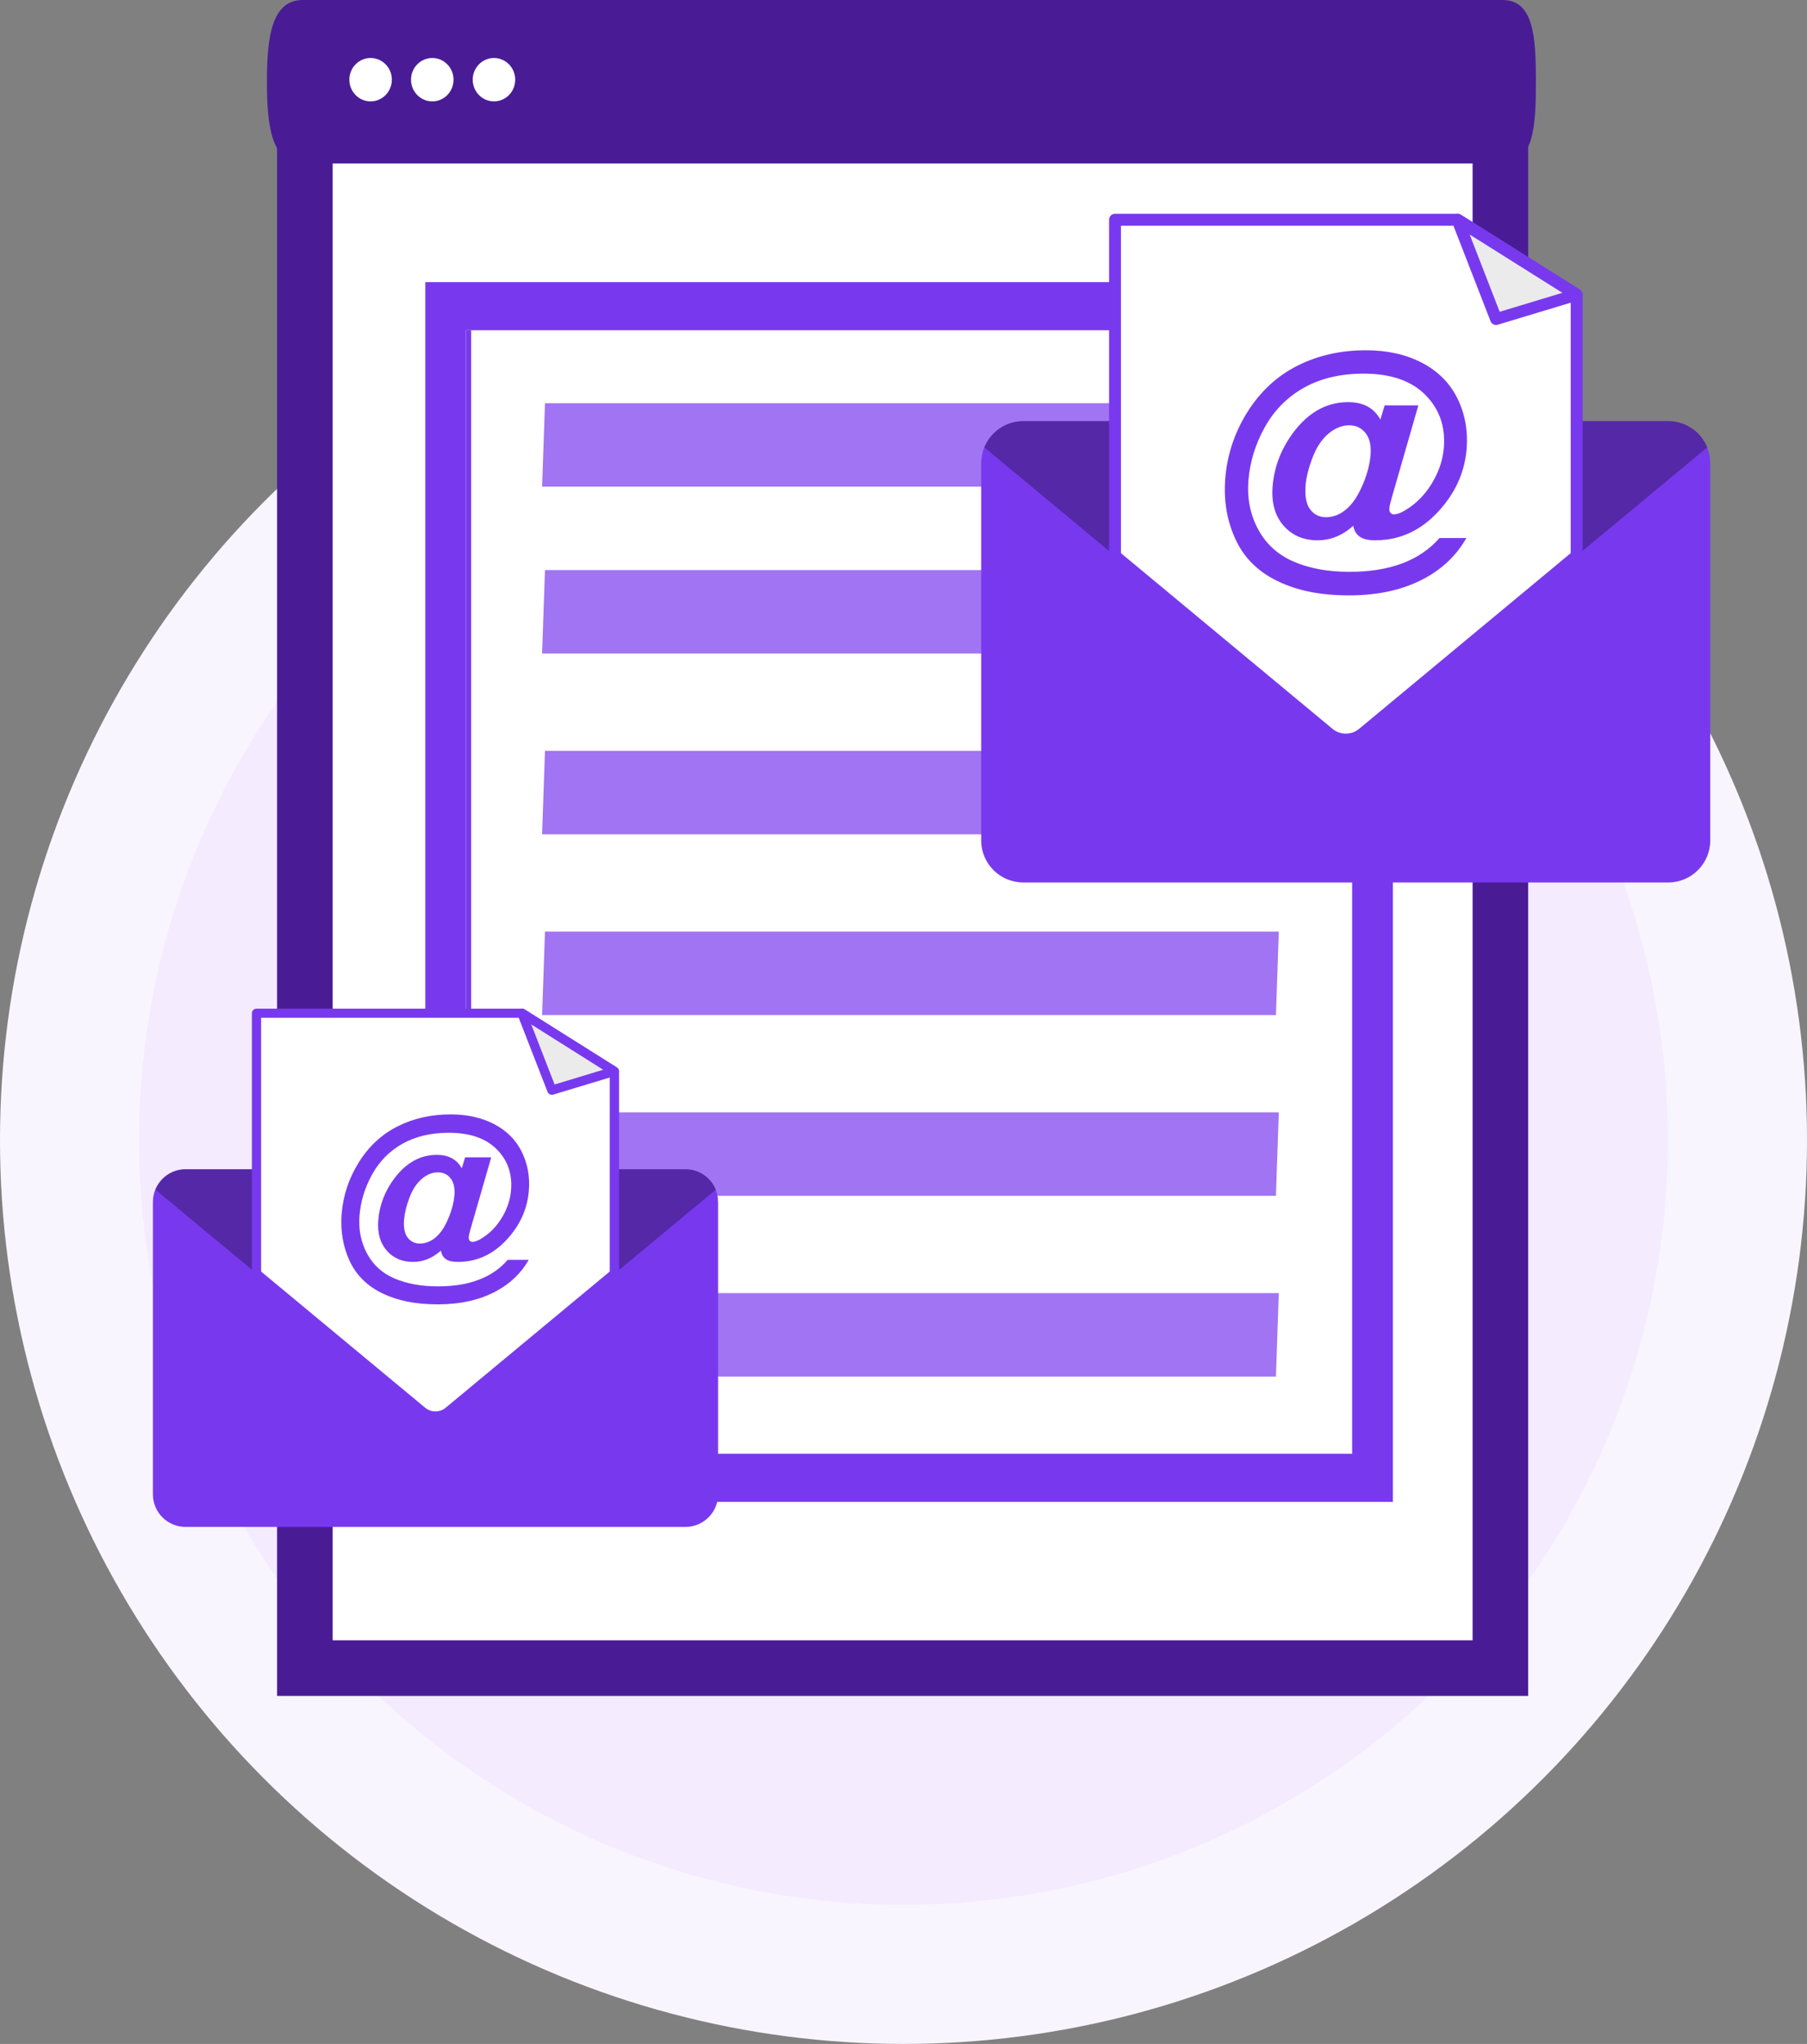 <svg width="130" height="147" viewBox="0 0 130 147" fill="none" xmlns="http://www.w3.org/2000/svg">
<rect x="0" y="0" width="130" height="147" fill="#808080" stroke="none"/>
<circle cx="65" cy="82" r="60" fill="#F4EBFF" stroke="#F9F5FF" stroke-width="10"/>
<path d="M21.934 3.47H107.942V119.97H21.934V3.47Z" fill="white" stroke="#491C96" stroke-width="4"/>
<path d="M108.091 0H21.794C19.548 0 19.203 2.632 19.203 5.878C19.203 9.124 19.548 11.756 21.794 11.756H108.091C110.336 11.756 110.497 9.124 110.497 5.878C110.497 2.632 110.336 0 108.091 0Z" fill="#491C96"/>
<path d="M26.662 7.292C27.507 7.292 28.191 6.593 28.191 5.731C28.191 4.87 27.507 4.171 26.662 4.171C25.817 4.171 25.133 4.87 25.133 5.731C25.133 6.593 25.817 7.292 26.662 7.292Z" fill="white"/>
<path d="M31.1 7.292C31.944 7.292 32.629 6.593 32.629 5.731C32.629 4.87 31.944 4.171 31.1 4.171C30.255 4.171 29.57 4.87 29.57 5.731C29.57 6.593 30.255 7.292 31.1 7.292Z" fill="white"/>
<path d="M35.537 7.292C36.382 7.292 37.066 6.593 37.066 5.731C37.066 4.87 36.382 4.171 35.537 4.171C34.693 4.171 34.008 4.87 34.008 5.731C34.008 6.593 34.693 7.292 35.537 7.292Z" fill="white"/>
<path d="M30.597 108.015L100.207 108.015L100.207 20.29L30.597 20.29L30.597 108.015Z" fill="#7839EE"/>
<path d="M97.277 104.553V23.751L33.52 23.751L33.52 104.553H97.277Z" fill="white"/>
<path d="M33.895 104.553L33.895 23.751H33.525L33.525 104.553H33.895Z" fill="#7839EE"/>
<path opacity="0.7" d="M39 35H91.793L92 29H39.207L39 35Z" fill="#7839EE"/>
<path opacity="0.7" d="M39 47H91.793L92 41H39.207L39 47Z" fill="#7839EE"/>
<path opacity="0.7" d="M39 60H91.793L92 54H39.207L39 60Z" fill="#7839EE"/>
<path opacity="0.7" d="M39 73H91.793L92 67H39.207L39 73Z" fill="#7839EE"/>
<path opacity="0.7" d="M39 86H91.793L92 80H39.207L39 86Z" fill="#7839EE"/>
<path opacity="0.7" d="M39 99H91.793L92 93H39.207L39 99Z" fill="#7839EE"/>
<path d="M123.039 33.308V60.45C123.039 62.11 121.683 63.466 120.023 63.466H73.606C71.946 63.466 70.59 62.11 70.59 60.45V33.308C70.59 32.912 70.668 32.531 70.809 32.185C71.254 31.076 72.341 30.292 73.606 30.292H120.023C121.28 30.292 122.375 31.076 122.82 32.178C122.961 32.524 123.039 32.905 123.039 33.308Z" fill="#7839EE"/>
<path opacity="0.3" d="M122.82 32.178L98.051 52.738C97.33 53.331 96.292 53.331 95.579 52.738L70.816 32.178C71.261 31.069 72.349 30.285 73.613 30.285H120.03C121.288 30.285 122.382 31.069 122.827 32.171L122.82 32.178Z" fill="black"/>
<path d="M104.861 15.805H80.219V39.974L95.588 52.736C96.308 53.337 97.346 53.337 98.06 52.736L113.428 39.974V21.201L104.854 15.812L104.861 15.805Z" fill="white"/>
<path d="M96.825 53.62C96.288 53.62 95.751 53.436 95.313 53.076L79.944 40.313C79.846 40.228 79.789 40.108 79.789 39.981V15.805C79.789 15.565 79.98 15.374 80.22 15.374H104.862C104.94 15.374 105.025 15.395 105.088 15.438L113.663 20.827C113.79 20.904 113.86 21.046 113.86 21.187V39.967C113.86 40.094 113.804 40.214 113.705 40.299L98.336 53.062C97.898 53.429 97.362 53.605 96.825 53.605V53.62ZM80.644 39.783L95.857 52.412C96.415 52.878 97.227 52.878 97.785 52.412L112.999 39.783V21.434L104.735 16.236H80.644V39.776V39.783Z" fill="#7839EE"/>
<path d="M113.427 21.202L104.859 15.806L107.635 22.953L113.427 21.202Z" fill="#EBEBEB"/>
<path d="M107.635 23.376C107.459 23.376 107.303 23.27 107.233 23.101L104.457 15.96C104.393 15.791 104.443 15.593 104.584 15.473C104.725 15.353 104.93 15.346 105.086 15.438L113.653 20.827C113.794 20.918 113.872 21.081 113.851 21.25C113.829 21.42 113.709 21.554 113.547 21.604L107.748 23.355C107.706 23.369 107.664 23.376 107.621 23.376H107.635ZM105.728 16.857L107.89 22.423L112.403 21.06L105.728 16.864V16.857Z" fill="#7839EE"/>
<path d="M103.544 38.696H105.494C104.787 39.939 103.77 40.906 102.457 41.613C100.945 42.418 99.151 42.82 97.067 42.82C94.984 42.82 93.338 42.481 91.919 41.796C90.506 41.118 89.489 40.108 88.882 38.78C88.267 37.453 88.027 36.005 88.147 34.437C88.281 32.72 88.811 31.117 89.736 29.641C90.662 28.165 91.862 27.049 93.331 26.307C94.8 25.566 96.446 25.191 98.254 25.191C99.794 25.191 101.143 25.488 102.294 26.088C103.445 26.689 104.293 27.536 104.844 28.638C105.388 29.74 105.614 30.948 105.515 32.254C105.395 33.815 104.808 35.221 103.749 36.478C102.421 38.067 100.818 38.858 98.932 38.858C98.424 38.858 98.049 38.766 97.809 38.59C97.569 38.413 97.414 38.152 97.357 37.813C96.58 38.512 95.726 38.858 94.786 38.858C93.769 38.858 92.957 38.505 92.343 37.806C91.728 37.106 91.467 36.174 91.551 35.016C91.664 33.582 92.166 32.268 93.063 31.082C94.151 29.641 95.457 28.921 96.99 28.921C98.078 28.921 98.847 29.337 99.306 30.171L99.617 29.154H102.04L100.147 35.729C100.027 36.146 99.963 36.414 99.956 36.534C99.942 36.69 99.97 36.803 100.034 36.88C100.098 36.958 100.182 36.993 100.274 36.993C100.571 36.993 100.959 36.817 101.454 36.464C102.11 35.998 102.668 35.376 103.113 34.592C103.558 33.808 103.813 33.003 103.876 32.163C103.989 30.658 103.544 29.401 102.534 28.391C101.524 27.381 100.048 26.872 98.099 26.872C96.446 26.872 95.012 27.211 93.812 27.882C92.611 28.56 91.664 29.507 90.986 30.736C90.308 31.958 89.92 33.236 89.814 34.564C89.715 35.856 89.948 37.029 90.52 38.081C91.092 39.141 91.947 39.91 93.084 40.398C94.221 40.885 95.549 41.125 97.067 41.125C98.586 41.125 99.801 40.92 100.881 40.518C101.962 40.108 102.859 39.501 103.565 38.688L103.544 38.696ZM93.925 34.931C93.868 35.708 93.981 36.28 94.264 36.647C94.546 37.015 94.927 37.198 95.387 37.198C95.733 37.198 96.072 37.114 96.389 36.944C96.63 36.824 96.877 36.626 97.124 36.365C97.477 35.99 97.795 35.447 98.092 34.733C98.381 34.02 98.551 33.349 98.6 32.734C98.657 32.042 98.537 31.513 98.24 31.145C97.943 30.778 97.555 30.587 97.067 30.587C96.545 30.587 96.043 30.792 95.563 31.195C95.083 31.605 94.701 32.184 94.419 32.932C94.136 33.681 93.967 34.352 93.925 34.931Z" fill="#7839EE"/>
<path d="M51.661 86.436V107.476C51.661 108.761 50.609 109.814 49.323 109.814H13.338C12.052 109.814 11 108.761 11 107.476V86.436C11 86.125 11.064 85.828 11.169 85.56C11.516 84.705 12.356 84.091 13.338 84.091H49.316C50.291 84.091 51.138 84.698 51.484 85.553C51.597 85.821 51.654 86.118 51.654 86.429L51.661 86.436Z" fill="#7839EE"/>
<path opacity="0.3" d="M51.495 85.56L32.298 101.501C31.74 101.96 30.935 101.96 30.384 101.501L11.188 85.567C11.534 84.712 12.374 84.098 13.356 84.098H49.334C50.309 84.098 51.156 84.705 51.502 85.56H51.495Z" fill="black"/>
<path d="M37.554 72.866H18.449V91.604L30.364 101.499C30.922 101.965 31.727 101.965 32.285 101.499L44.2 91.604V77.047L37.554 72.866Z" fill="white"/>
<path d="M31.329 102.178C30.912 102.178 30.495 102.037 30.156 101.754L18.241 91.866C18.163 91.802 18.121 91.711 18.121 91.612V72.874C18.121 72.69 18.269 72.542 18.453 72.542H37.558C37.622 72.542 37.685 72.563 37.735 72.591L44.381 76.773C44.48 76.836 44.536 76.942 44.536 77.055V91.612C44.536 91.711 44.494 91.802 44.416 91.866L32.501 101.761C32.162 102.044 31.745 102.185 31.329 102.185V102.178ZM18.785 91.449L30.58 101.238C31.011 101.599 31.639 101.599 32.07 101.238L43.865 91.449V77.232L37.459 73.199H18.785V91.449Z" fill="#7839EE"/>
<path d="M44.19 77.048L37.551 72.867L39.698 78.404L44.19 77.048Z" fill="#EBEBEB"/>
<path d="M39.702 78.737C39.567 78.737 39.44 78.653 39.391 78.525L37.237 72.988C37.187 72.854 37.222 72.706 37.336 72.614C37.449 72.522 37.604 72.515 37.724 72.586L44.37 76.767C44.483 76.837 44.54 76.965 44.526 77.092C44.511 77.219 44.42 77.325 44.292 77.367L39.8 78.723C39.8 78.723 39.737 78.737 39.702 78.737ZM38.225 73.687L39.899 77.996L43.395 76.936L38.225 73.68V73.687Z" fill="#7839EE"/>
<path d="M36.527 90.609H38.039C37.488 91.569 36.704 92.325 35.68 92.869C34.508 93.497 33.116 93.808 31.499 93.808C29.881 93.808 28.603 93.547 27.508 93.017C26.413 92.487 25.629 91.71 25.149 90.679C24.676 89.648 24.485 88.525 24.577 87.317C24.683 85.989 25.093 84.746 25.813 83.595C26.534 82.444 27.459 81.582 28.603 81.01C29.74 80.431 31.011 80.148 32.424 80.148C33.617 80.148 34.663 80.382 35.553 80.848C36.443 81.314 37.107 81.971 37.53 82.825C37.954 83.68 38.131 84.612 38.046 85.629C37.954 86.837 37.495 87.932 36.676 88.906C35.645 90.135 34.401 90.757 32.947 90.757C32.551 90.757 32.261 90.686 32.071 90.552C31.88 90.418 31.767 90.213 31.718 89.945C31.117 90.481 30.453 90.757 29.719 90.757C28.935 90.757 28.299 90.489 27.826 89.945C27.346 89.401 27.148 88.68 27.212 87.783C27.296 86.668 27.692 85.65 28.384 84.732C29.232 83.616 30.241 83.058 31.428 83.058C32.269 83.058 32.869 83.383 33.222 84.026L33.462 83.235H35.341L33.872 88.327C33.78 88.652 33.73 88.857 33.724 88.956C33.716 89.076 33.738 89.161 33.787 89.224C33.837 89.281 33.9 89.316 33.978 89.316C34.204 89.316 34.508 89.182 34.889 88.906C35.397 88.546 35.828 88.066 36.174 87.459C36.52 86.851 36.718 86.222 36.768 85.573C36.859 84.407 36.513 83.433 35.729 82.649C34.945 81.865 33.801 81.469 32.29 81.469C31.004 81.469 29.895 81.731 28.963 82.253C28.031 82.776 27.303 83.51 26.774 84.464C26.244 85.417 25.947 86.406 25.863 87.43C25.785 88.433 25.968 89.337 26.406 90.156C26.844 90.976 27.508 91.576 28.391 91.951C29.274 92.325 30.305 92.516 31.477 92.516C32.65 92.516 33.596 92.36 34.437 92.042C35.277 91.725 35.969 91.251 36.513 90.623L36.527 90.609ZM29.069 87.684C29.02 88.285 29.111 88.73 29.33 89.012C29.549 89.295 29.846 89.436 30.206 89.436C30.475 89.436 30.736 89.373 30.983 89.238C31.174 89.147 31.357 88.991 31.548 88.793C31.824 88.504 32.071 88.08 32.297 87.529C32.523 86.978 32.65 86.456 32.692 85.982C32.735 85.446 32.643 85.036 32.417 84.746C32.191 84.457 31.887 84.316 31.506 84.316C31.096 84.316 30.708 84.471 30.34 84.789C29.973 85.107 29.677 85.552 29.457 86.138C29.239 86.717 29.111 87.24 29.076 87.684H29.069Z" fill="#7839EE"/>
</svg>
